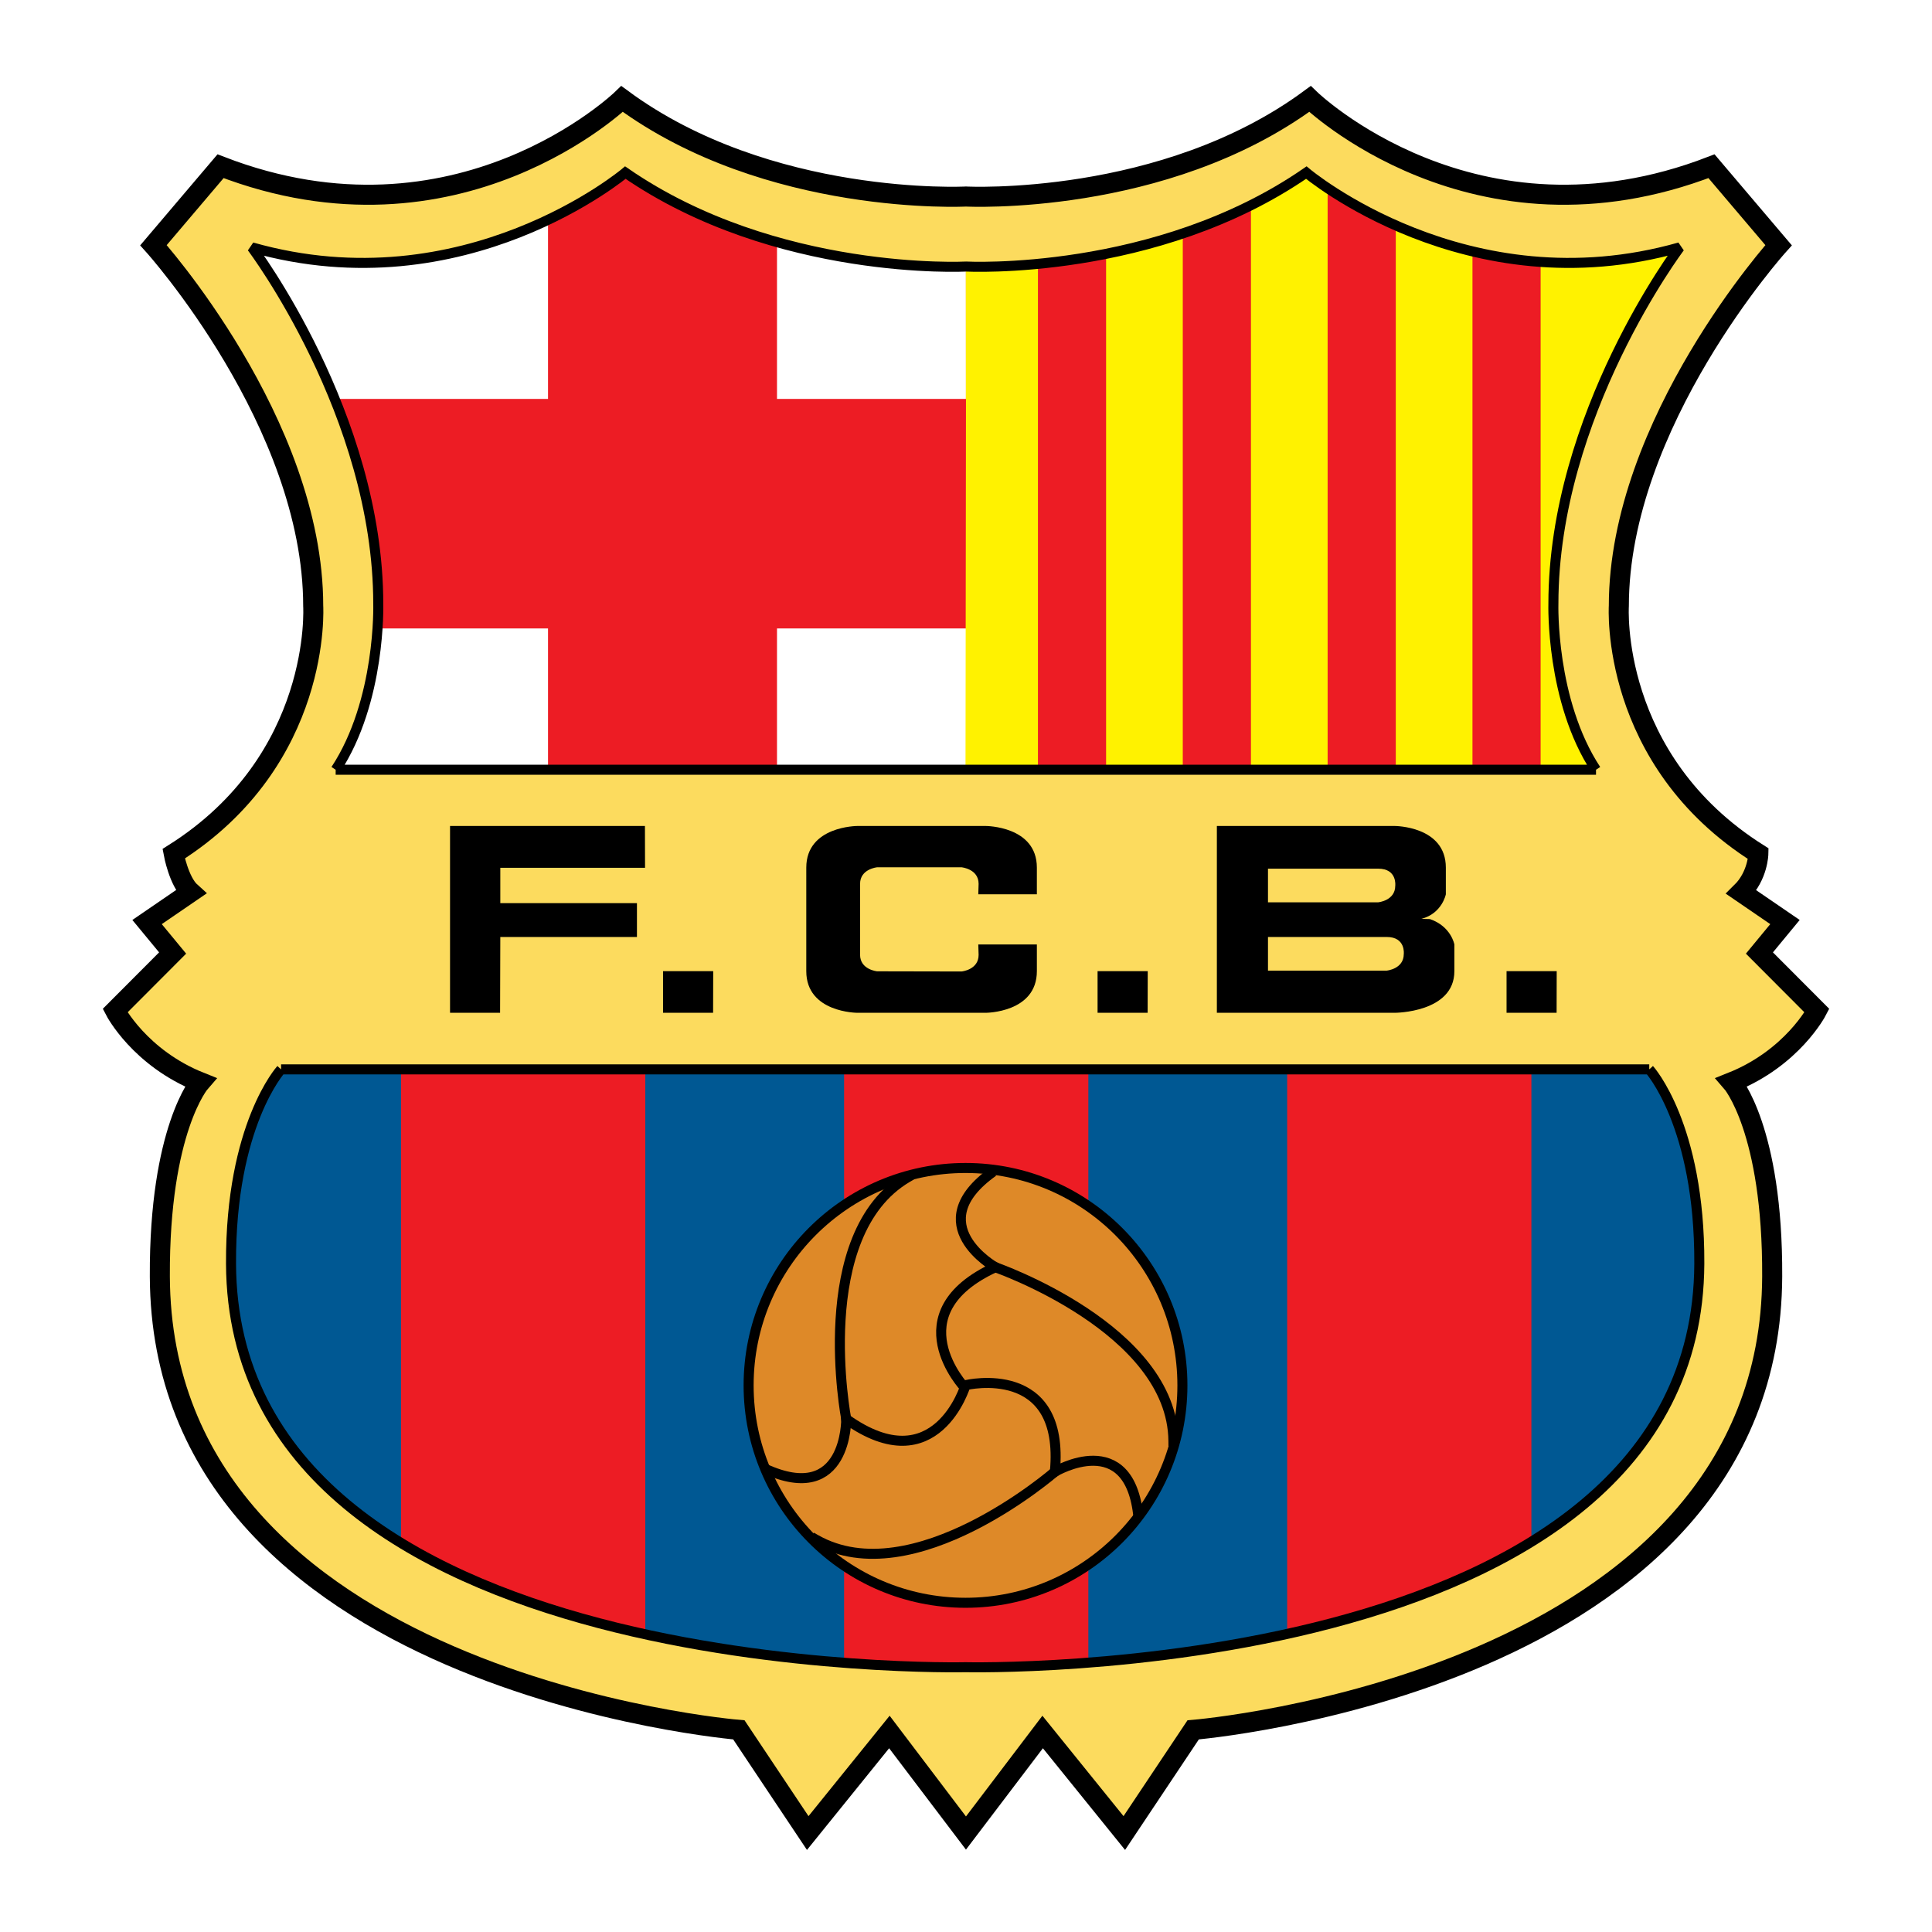 <?xml version="1.0" encoding="utf-8"?>
<!-- Generator: Adobe Illustrator 13.0.0, SVG Export Plug-In . SVG Version: 6.00 Build 14948)  -->
<!DOCTYPE svg PUBLIC "-//W3C//DTD SVG 1.0//EN" "http://www.w3.org/TR/2001/REC-SVG-20010904/DTD/svg10.dtd">
<svg version="1.0" id="Layer_1" xmlns="http://www.w3.org/2000/svg" xmlns:xlink="http://www.w3.org/1999/xlink" x="0px" y="0px"
	 width="192.756px" height="192.756px" viewBox="0 0 192.756 192.756" enable-background="new 0 0 192.756 192.756"
	 xml:space="preserve">
<g>
	<polygon fill-rule="evenodd" clip-rule="evenodd" fill="#FFFFFF" points="0,0 192.756,0 192.756,192.756 0,192.756 0,0 	"/>
	
		<path fill-rule="evenodd" clip-rule="evenodd" fill="#FCDB5E" stroke="#000000" stroke-width="2" stroke-miterlimit="2.613" d="
		M88.734,172.801l-8.146,10.082l-6.871-10.295c0,0-57.592-4.688-57.77-45.232c-0.064-14.699,4.038-19.385,4.038-19.385
		c-6.056-2.416-8.5-7.137-8.5-7.137l5.738-5.752l-2.55-3.089l4.356-2.982c-1.188-1.065-1.7-3.834-1.7-3.834
		c14.876-9.374,13.92-24.711,13.92-24.711c0-18.32-15.938-36.001-15.938-36.001l6.694-7.882c23.696,9.16,40.06-6.71,40.06-6.71
		c14.6,10.757,34.309,9.735,34.309,9.735s19.721,1.022,34.322-9.735c0,0,16.363,15.87,40.06,6.71l6.693,7.882
		c0,0-15.938,17.681-15.938,36.001c0,0-0.956,15.337,13.92,24.711c0,0-0.042,2.201-1.7,3.834l4.356,2.982l-2.55,3.089l5.737,5.752
		c0,0-2.443,4.721-8.5,7.137c0,0,4.102,4.686,4.038,19.385c-0.178,40.545-57.77,45.232-57.77,45.232l-6.871,10.295l-8.146-10.082
		l-7.651,10.082L88.734,172.801L88.734,172.801z"/>
	<path fill-rule="evenodd" clip-rule="evenodd" fill="#FFFFFF" d="M96.336,26.595c0,0-19.222,1.065-33.939-9.373
		c0,0-16.222,13.42-37.049,7.527c0,0,12.503,16.971,12.503,35.611c0,0-0.106,10.757-4.356,16.296H96.4L96.336,26.595L96.336,26.595z
		"/>
	<path fill-rule="evenodd" clip-rule="evenodd" fill="#ED1C24" d="M96.967,62.702v-22.9H33.531c0,0,4.887,12.355,4.25,22.9H96.967
		L96.967,62.702z"/>
	<path fill-rule="evenodd" clip-rule="evenodd" fill="#ED1C24" d="M77.521,24.145c-8.182-2.557-15.195-6.817-15.195-6.817
		l-7.65,5.113v54.215h22.845V24.145L77.521,24.145z"/>
	<path fill-rule="evenodd" clip-rule="evenodd" fill="#005893" d="M23.049,126.076c-0.059-13.846,4.994-19.385,4.994-19.385h136.504
		c0,0,5.053,5.539,4.994,19.385c-0.177,41.967-73.212,40.262-73.212,40.262S23.226,168.043,23.049,126.076L23.049,126.076z"/>
	<polygon fill-rule="evenodd" clip-rule="evenodd" fill="#ED1C24" points="108.585,166.197 108.585,106.691 84.216,106.691 
		84.216,166.197 108.585,166.197 	"/>
	<path fill-rule="evenodd" clip-rule="evenodd" fill="#ED1C24" d="M152.788,153.416v-46.725H128.42v56.098
		C146.483,159.238,152.788,153.416,152.788,153.416L152.788,153.416z"/>
	<path fill-rule="evenodd" clip-rule="evenodd" fill="#ED1C24" d="M64.381,162.789v-56.098H40.013v47.576
		C40.013,154.268,54.393,161.936,64.381,162.789L64.381,162.789z"/>
	<path fill-rule="evenodd" clip-rule="evenodd" fill="#FFF200" d="M96.393,26.595c0,0,19.222,1.065,33.939-9.373
		c0,0,16.222,13.42,37.049,7.527c0,0-12.503,16.971-12.503,35.611c0,0,0.105,10.757,4.356,16.296H96.329L96.393,26.595
		L96.393,26.595z"/>
	<polygon fill-rule="evenodd" clip-rule="evenodd" fill="#ED1C24" points="146.908,25.21 146.908,76.869 153.709,76.869 
		153.709,26.062 146.908,25.21 	"/>
	<polygon fill-rule="evenodd" clip-rule="evenodd" fill="#ED1C24" points="132.457,18.819 132.457,76.869 139.258,76.869 
		139.258,22.654 132.457,18.819 	"/>
	<polygon fill-rule="evenodd" clip-rule="evenodd" fill="#ED1C24" points="118.006,23.335 118.006,76.869 124.807,76.869 
		124.807,20.523 118.006,23.335 	"/>
	<polygon fill-rule="evenodd" clip-rule="evenodd" fill="#ED1C24" points="103.555,26.233 103.555,76.869 110.355,76.869 
		110.355,25.38 103.555,26.233 	"/>
	<path fill="none" stroke="#000000" stroke-width="1" stroke-miterlimit="2.613" d="M159.234,76.797
		c-4.534-6.888-4.251-16.545-4.251-16.545c0-18.888,12.609-35.574,12.609-35.574c-21.251,6.035-37.261-7.457-37.261-7.457
		c-15.018,10.367-33.938,9.373-33.938,9.373s-18.985,0.994-34.002-9.373c0,0-16.009,13.491-37.261,7.457
		c0,0,12.609,16.686,12.609,35.574c0,0,0.283,9.657-4.25,16.545 M33.489,76.797h125.746 M23.049,126.076
		c-0.059-13.846,4.994-19.385,4.994-19.385 M28.043,106.691h136.504 M164.547,106.691c0,0,5.053,5.539,4.994,19.385
		c-0.177,41.967-73.212,40.262-73.212,40.262s-73.104,1.705-73.28-40.262"/>
	<path fill-rule="evenodd" clip-rule="evenodd" d="M121.406,82.408h17.745c0,0,5.101,0,5.101,4.153v2.663
		c0,0-0.372,1.918-2.444,2.45l0.851,0.021c2.125,0.725,2.444,2.535,2.444,2.535v2.663c0,4.154-5.951,4.154-5.951,4.154h-17.745
		V82.408L121.406,82.408z M126.507,86.668v3.355h10.998c0,0,1.7-0.16,1.7-1.651c0,0,0.212-1.704-1.7-1.704H126.507L126.507,86.668z
		 M126.507,93.484v3.355h11.848c0,0,1.7-0.16,1.7-1.651c0,0,0.212-1.705-1.7-1.705H126.507L126.507,93.484z"/>
	<polygon fill-rule="evenodd" clip-rule="evenodd" points="155.313,96.893 155.303,101.047 150.309,101.047 150.309,96.893 
		155.313,96.893 	"/>
	<polygon fill-rule="evenodd" clip-rule="evenodd" points="114.51,96.893 114.5,101.047 109.505,101.047 109.505,96.893 
		114.51,96.893 	"/>
	<polygon fill-rule="evenodd" clip-rule="evenodd" points="71.157,96.893 71.146,101.047 66.152,101.047 66.152,96.893 
		71.157,96.893 	"/>
	<path fill-rule="evenodd" clip-rule="evenodd" d="M85.81,95.258c0,1.491,1.7,1.65,1.7,1.65l8.427,0.017c0,0,1.7-0.16,1.7-1.651
		l-0.032-1.044h5.844v2.663c0,4.154-5.1,4.154-5.1,4.154H85.544c0,0-5.101,0-5.101-4.154V86.561c0-4.153,5.101-4.153,5.101-4.153
		h12.804c0,0,5.1,0,5.1,4.153v2.663h-5.844l0.032-1.043c0-1.492-1.7-1.651-1.7-1.651H87.51c0,0-1.7,0.16-1.7,1.651V95.258
		L85.81,95.258z"/>
	<polygon fill-rule="evenodd" clip-rule="evenodd" points="64.356,86.583 49.916,86.583 49.916,90.108 63.548,90.108 63.548,93.484 
		49.916,93.484 49.894,101.047 44.9,101.047 44.9,82.408 64.346,82.408 64.356,86.583 	"/>
	
		<path fill-rule="evenodd" clip-rule="evenodd" fill="#DE8928" stroke="#000000" stroke-width="1" stroke-miterlimit="2.613" d="
		M96.329,159.91c11.951,0,21.64-9.711,21.64-21.691c0-11.979-9.688-21.689-21.64-21.689c-11.95,0-21.639,9.711-21.639,21.689
		C74.69,150.199,84.379,159.91,96.329,159.91L96.329,159.91z"/>
	<path fill="none" stroke="#000000" stroke-width="1" stroke-miterlimit="2.613" d="M96.329,138.219
		c0,0-2.921,9.746-11.9,3.355c0,0,0.106,8.734-8.129,4.953"/>
	<path fill="none" stroke="#000000" stroke-width="1" stroke-linecap="square" stroke-miterlimit="2.613" d="M84.429,141.574
		c0,0-3.542-18.408,6.092-24.09"/>
	<path fill="none" stroke="#000000" stroke-width="1" stroke-miterlimit="2.613" d="M96.396,138.186
		c0,0,9.881-2.338,8.849,8.654c0,0,7.493-4.461,8.344,4.58"/>
	<path fill="none" stroke="#000000" stroke-width="1" stroke-linecap="square" stroke-miterlimit="2.613" d="M105.244,146.84
		c0,0-14.133,12.279-23.858,6.756"/>
	<path fill="none" stroke="#000000" stroke-width="1" stroke-miterlimit="2.613" d="M96.253,138.441
		c0,0-6.959-7.41,3.052-12.01c0,0-7.599-4.275-0.215-9.533"/>
	<path fill="none" stroke="#000000" stroke-width="1" stroke-linecap="square" stroke-miterlimit="2.613" d="M99.305,126.432
		c0,0,17.675,6.131,17.767,17.334"/>
</g>
</svg>
